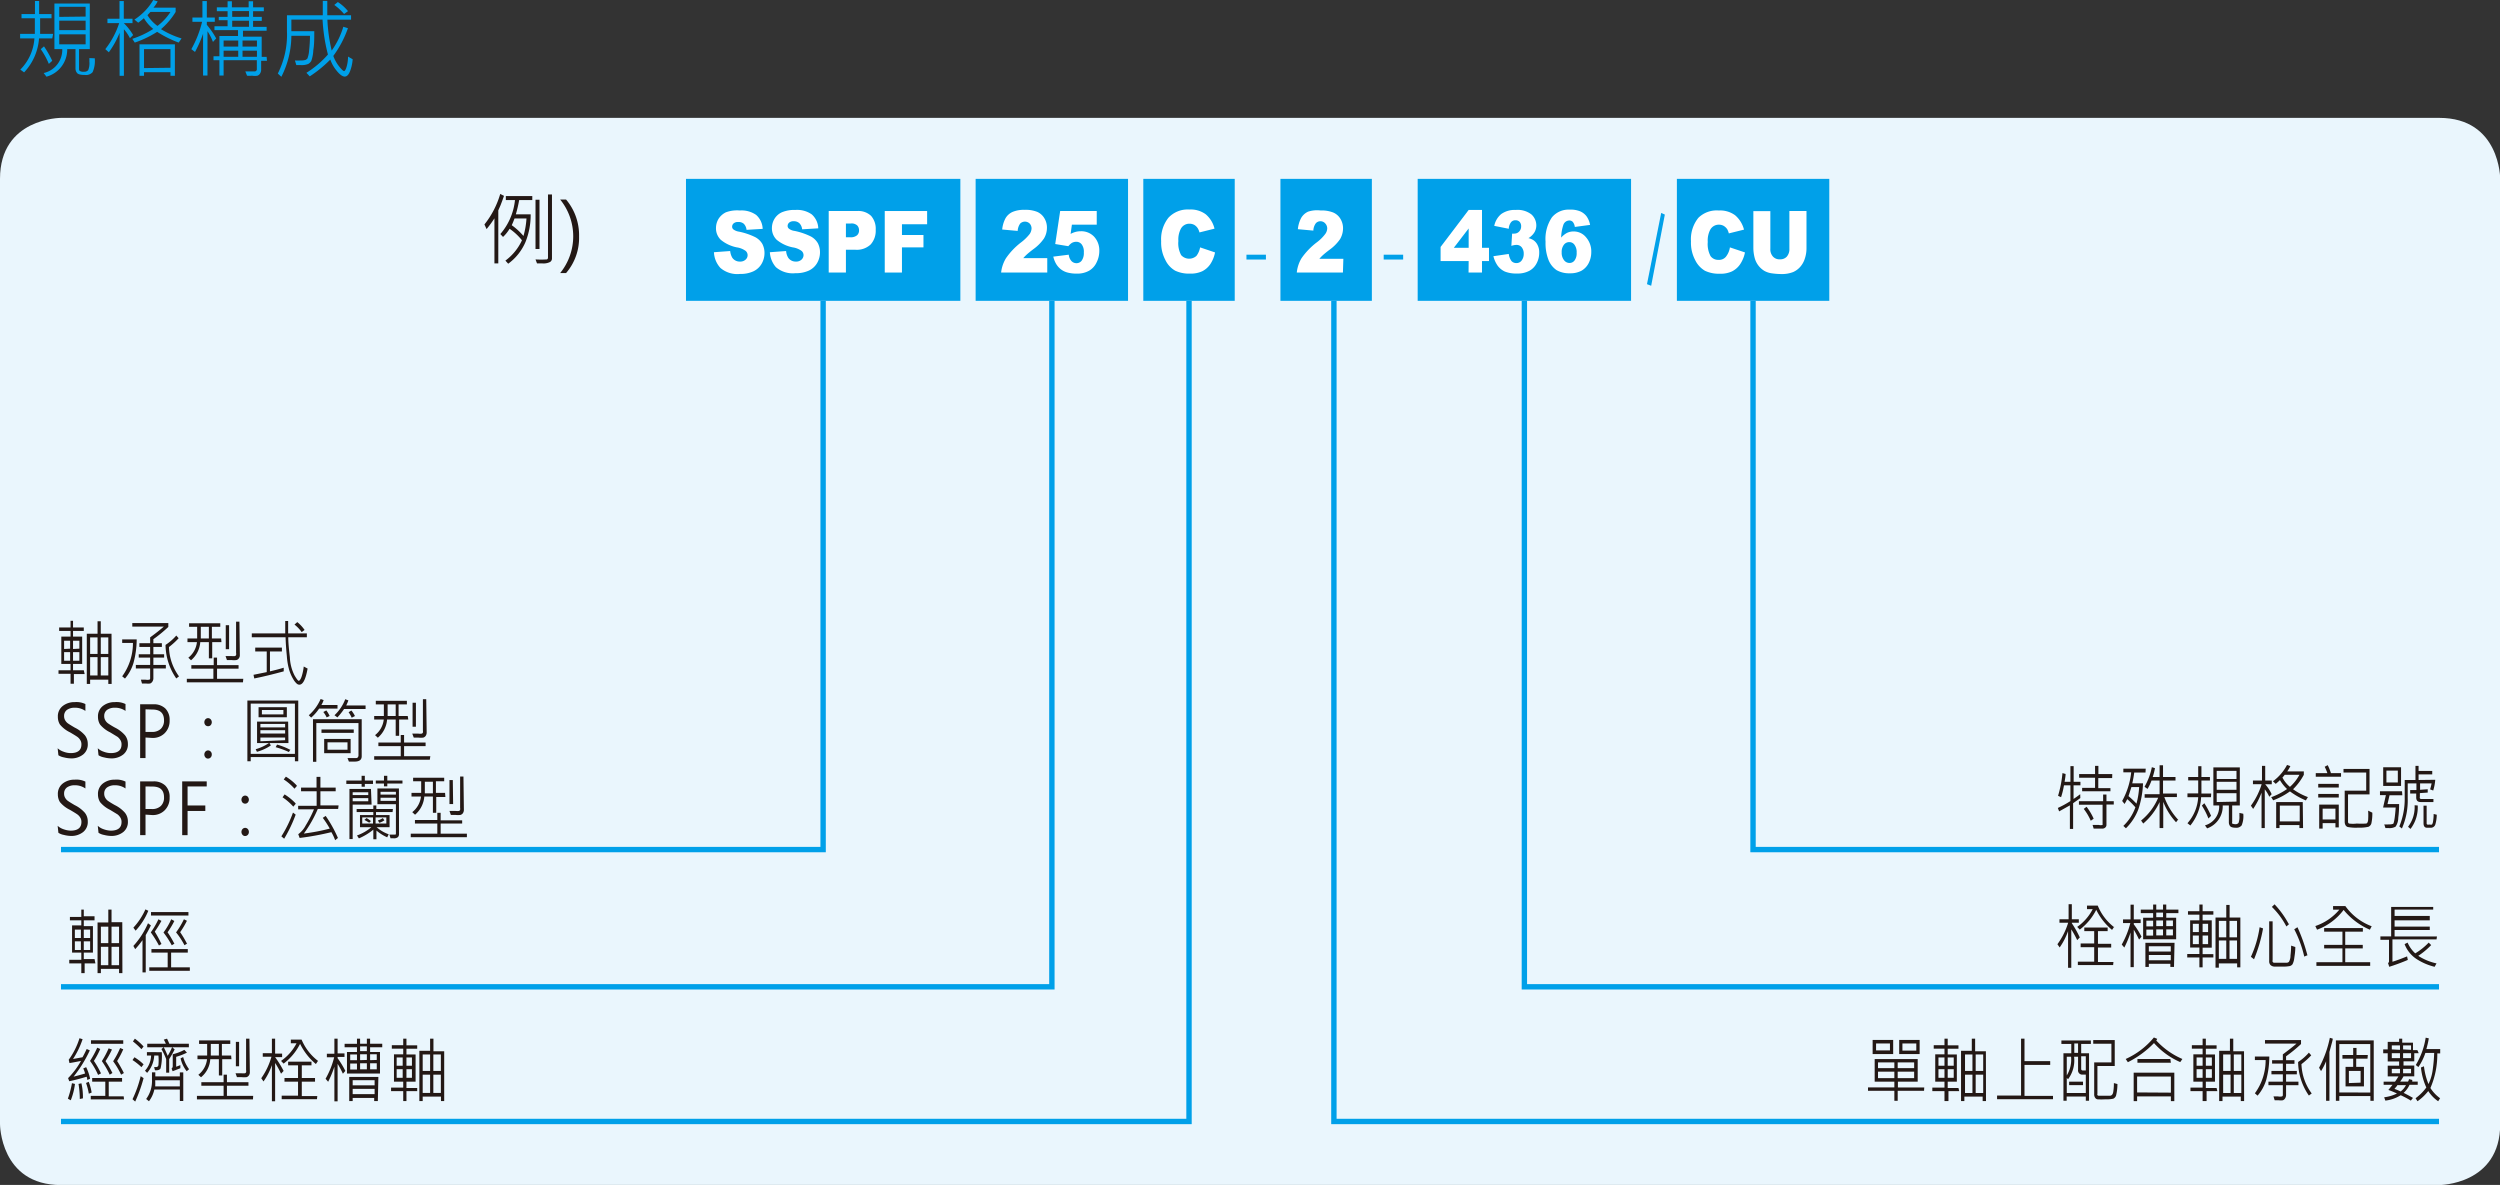 <svg xmlns="http://www.w3.org/2000/svg" xmlns:xlink="http://www.w3.org/1999/xlink" viewBox="0 0 232.44 110.17">
  <rect x="0" y="0" width="232.44" height="110.17" fill="#333333" stroke="none"/>
  <defs>
    <style>
      .cls-1, .cls-6 {
        fill: none;
      }

      .cls-2 {
        clip-path: url(#clip-path);
      }

      .cls-3 {
        fill: #eaf6fd;
        fill-rule: evenodd;
      }

      .cls-4 {
        fill: #00a0e9;
      }

      .cls-5 {
        fill: #fff;
      }

      .cls-6 {
        stroke: #00a0e9;
        stroke-width: 0.5px;
      }

      .cls-7 {
        fill: #231815;
      }
    </style>
    <clipPath id="clip-path" transform="translate(-459.21 -119.43)">
      <polyline class="cls-1" points="839.05 595.28 839.05 0 0 0 0 595.28"/>
    </clipPath>
  </defs>
  <title>資產 3</title>
  <g id="圖層_2" data-name="圖層 2">
    <g id="圖層_1-2" data-name="圖層 1">
      <g class="cls-2">
        <path class="cls-3" d="M464.88,130.39s-5.67,0-5.67,5.67v87.88s0,5.67,5.67,5.67H686s5.67,0,5.67-5.67V136.06s0-5.67-5.67-5.67Z" transform="translate(-459.21 -119.43)"/>
      </g>
      <rect class="cls-4" x="63.78" y="16.63" width="25.51" height="11.34"/>
      <g class="cls-2">
        <path class="cls-5" d="M525.59,142.88l1.51-.11a1.51,1.51,0,0,0,.2.63.83.83,0,0,0,.71.35.71.71,0,0,0,.52-.18.54.54,0,0,0,.19-.41.53.53,0,0,0-.18-.4,1.86,1.86,0,0,0-.82-.33,3.39,3.39,0,0,1-1.49-.7,1.48,1.48,0,0,1-.45-1.11,1.65,1.65,0,0,1,.23-.83,1.67,1.67,0,0,1,.69-.62A3,3,0,0,1,528,139a2.36,2.36,0,0,1,1.51.41,1.81,1.81,0,0,1,.61,1.3l-1.5.09a.94.94,0,0,0-.25-.56.74.74,0,0,0-.53-.17.6.6,0,0,0-.42.13.41.41,0,0,0-.14.31.32.32,0,0,0,.12.25,1.13,1.13,0,0,0,.53.21,6.31,6.31,0,0,1,1.5.51,1.68,1.68,0,0,1,.66.63,1.84,1.84,0,0,1,.2.85,2,2,0,0,1-.27,1,1.74,1.74,0,0,1-.77.7,2.83,2.83,0,0,1-1.24.24,2.41,2.41,0,0,1-1.82-.56A2.3,2.3,0,0,1,525.59,142.88Z" transform="translate(-459.21 -119.43)"/>
        <path class="cls-5" d="M530.79,142.88l1.51-.11a1.37,1.37,0,0,0,.2.63.83.83,0,0,0,.71.35.71.71,0,0,0,.52-.18.58.58,0,0,0,.19-.41.53.53,0,0,0-.18-.4,1.86,1.86,0,0,0-.82-.33,3.39,3.39,0,0,1-1.49-.7,1.48,1.48,0,0,1-.45-1.11,1.65,1.65,0,0,1,.23-.83,1.55,1.55,0,0,1,.69-.62,3,3,0,0,1,1.27-.22,2.36,2.36,0,0,1,1.51.41,1.81,1.81,0,0,1,.61,1.3l-1.5.09a.94.94,0,0,0-.25-.56A.74.74,0,0,0,533,140a.6.6,0,0,0-.42.13.41.41,0,0,0-.14.31.32.32,0,0,0,.12.25,1.08,1.08,0,0,0,.53.21,6.31,6.31,0,0,1,1.5.51,1.68,1.68,0,0,1,.66.63,1.84,1.84,0,0,1,.2.85,2,2,0,0,1-.27,1,1.74,1.74,0,0,1-.77.7,2.83,2.83,0,0,1-1.24.24,2.4,2.4,0,0,1-1.82-.56A2.3,2.3,0,0,1,530.79,142.88Z" transform="translate(-459.21 -119.43)"/>
        <path class="cls-5" d="M536.26,139.05h2.64a1.72,1.72,0,0,1,1.3.45,1.82,1.82,0,0,1,.43,1.3,1.9,1.9,0,0,1-.47,1.36,1.88,1.88,0,0,1-1.43.49h-.87v2.12h-1.6Zm1.6,2.44h.39a.91.91,0,0,0,.64-.18.59.59,0,0,0,.19-.46.65.65,0,0,0-.16-.45.77.77,0,0,0-.61-.19h-.45Z" transform="translate(-459.21 -119.43)"/>
        <path class="cls-5" d="M541.47,139.05h3.94v1.23h-2.34v1h2v1.15h-2v2.34h-1.6Z" transform="translate(-459.21 -119.43)"/>
      </g>
      <rect class="cls-4" x="90.71" y="16.63" width="14.17" height="11.34"/>
      <g class="cls-2">
        <path class="cls-5" d="M556.58,144.77h-4.29a3.24,3.24,0,0,1,.45-1.33,6.48,6.48,0,0,1,1.4-1.47,4.3,4.3,0,0,0,.81-.79,1,1,0,0,0,.17-.51.68.68,0,0,0-.17-.45.63.63,0,0,0-.89,0,1.3,1.3,0,0,0-.23.68l-1.44-.13a2.79,2.79,0,0,1,.31-1.05,1.44,1.44,0,0,1,.64-.58,2.66,2.66,0,0,1,1.13-.2,2.87,2.87,0,0,1,1.18.19,1.45,1.45,0,0,1,.66.59,1.67,1.67,0,0,1,.24.89,1.92,1.92,0,0,1-.28,1,4.09,4.09,0,0,1-1,1c-.29.22-.48.38-.58.47a3.88,3.88,0,0,0-.34.35h2.23Z" transform="translate(-459.21 -119.43)"/>
        <path class="cls-5" d="M557.78,139.05h3.4v1.27h-2.31l-.12.86a2,2,0,0,1,.47-.19,1.89,1.89,0,0,1,.47-.06,1.64,1.64,0,0,1,1.25.51,1.87,1.87,0,0,1,.48,1.31,2.37,2.37,0,0,1-.25,1.07,1.72,1.72,0,0,1-.7.78,2.24,2.24,0,0,1-1.16.27,3.2,3.2,0,0,1-.88-.11,1.74,1.74,0,0,1-.62-.32,1.87,1.87,0,0,1-.41-.48,2.47,2.47,0,0,1-.26-.67l1.44-.18a1,1,0,0,0,.25.59.63.63,0,0,0,.46.2.6.6,0,0,0,.5-.25,1.22,1.22,0,0,0,.19-.75,1.12,1.12,0,0,0-.2-.75.63.63,0,0,0-.52-.24.83.83,0,0,0-.4.11,1.42,1.42,0,0,0-.32.3l-1.22-.2Z" transform="translate(-459.21 -119.43)"/>
      </g>
      <rect class="cls-4" x="106.3" y="16.63" width="8.5" height="11.34"/>
      <g class="cls-2">
        <path class="cls-5" d="M570.79,142.43l1.39.47a3,3,0,0,1-.44,1.09,2,2,0,0,1-.75.66,2.55,2.55,0,0,1-1.14.22,3,3,0,0,1-1.37-.27,2.25,2.25,0,0,1-.92-1,3.45,3.45,0,0,1-.39-1.74,3.21,3.21,0,0,1,.68-2.19,2.44,2.44,0,0,1,1.93-.76,2.36,2.36,0,0,1,1.53.44,2.52,2.52,0,0,1,.82,1.34l-1.4.35a1.35,1.35,0,0,0-.16-.39,1,1,0,0,0-.32-.31.93.93,0,0,0-.44-.11.89.89,0,0,0-.82.49,2.17,2.17,0,0,0-.22,1.12,2.29,2.29,0,0,0,.26,1.31,1,1,0,0,0,1.42.07A1.82,1.82,0,0,0,570.79,142.43Z" transform="translate(-459.21 -119.43)"/>
      </g>
      <rect class="cls-4" x="131.81" y="16.63" width="19.84" height="11.34"/>
      <g class="cls-2">
        <path class="cls-5" d="M595.76,143.7h-2.61v-1.31l2.61-3.44H597v3.52h.65v1.23H597v1.07h-1.25Zm0-1.23v-1.8l-1.38,1.8Z" transform="translate(-459.21 -119.43)"/>
        <path class="cls-5" d="M599.49,140.7l-1.35-.27a1.91,1.91,0,0,1,.65-1.1,2.15,2.15,0,0,1,1.35-.38,2.09,2.09,0,0,1,1.46.42,1.38,1.38,0,0,1,.45,1,1.27,1.27,0,0,1-.18.67,1.65,1.65,0,0,1-.55.53,1.55,1.55,0,0,1,.46.19,1.16,1.16,0,0,1,.39.46,1.47,1.47,0,0,1,.15.69,2.07,2.07,0,0,1-.24,1,1.64,1.64,0,0,1-.68.7,2.3,2.3,0,0,1-1.16.25,2.79,2.79,0,0,1-1.11-.18,1.76,1.76,0,0,1-.67-.54,2.61,2.61,0,0,1-.4-.89l1.43-.21a1.37,1.37,0,0,0,.26.67.61.61,0,0,0,.45.18.59.59,0,0,0,.48-.23,1,1,0,0,0,.2-.63.93.93,0,0,0-.19-.61.61.61,0,0,0-.5-.22,1.66,1.66,0,0,0-.46.09l.07-1.14a.72.72,0,0,0,.19,0,.61.61,0,0,0,.47-.2.67.67,0,0,0,.18-.47.59.59,0,0,0-.14-.42.49.49,0,0,0-.38-.15.5.5,0,0,0-.41.17A1.05,1.05,0,0,0,599.49,140.7Z" transform="translate(-459.21 -119.43)"/>
        <path class="cls-5" d="M607.05,140.34l-1.42.19a.9.9,0,0,0-.19-.47.44.44,0,0,0-.33-.13.6.6,0,0,0-.54.39,4,4,0,0,0-.21,1.2,2,2,0,0,1,.53-.43,1.39,1.39,0,0,1,.63-.14,1.47,1.47,0,0,1,1.16.55,2,2,0,0,1,.48,1.39,2.23,2.23,0,0,1-.24,1,1.7,1.7,0,0,1-.67.71,2.17,2.17,0,0,1-1.07.24,2.35,2.35,0,0,1-1.24-.29,2.07,2.07,0,0,1-.75-.94,4.24,4.24,0,0,1-.28-1.7,3.59,3.59,0,0,1,.59-2.27,2,2,0,0,1,1.63-.72,2.36,2.36,0,0,1,1,.16,1.48,1.48,0,0,1,.59.46A2,2,0,0,1,607.05,140.34Zm-2.64,2.55a1.1,1.1,0,0,0,.21.72.64.64,0,0,0,.52.27.57.57,0,0,0,.47-.24,1.11,1.11,0,0,0,.19-.71,1.14,1.14,0,0,0-.2-.74.58.58,0,0,0-.48-.25.62.62,0,0,0-.5.24A1.07,1.07,0,0,0,604.41,142.89Z" transform="translate(-459.21 -119.43)"/>
      </g>
      <rect class="cls-4" x="119.05" y="16.63" width="8.5" height="11.34"/>
      <g class="cls-2">
        <path class="cls-5" d="M584.07,144.77h-4.29a3.22,3.22,0,0,1,.44-1.33,6.57,6.57,0,0,1,1.41-1.47,3.87,3.87,0,0,0,.8-.79.93.93,0,0,0,.18-.51.68.68,0,0,0-.17-.45A.6.6,0,0,0,582,140a.57.57,0,0,0-.45.19,1.22,1.22,0,0,0-.23.68l-1.44-.13a2.79,2.79,0,0,1,.31-1.05,1.44,1.44,0,0,1,.64-.58A2.66,2.66,0,0,1,582,139a2.85,2.85,0,0,1,1.17.19,1.43,1.43,0,0,1,.67.59,1.67,1.67,0,0,1,.24.89,2,2,0,0,1-.28,1,4.09,4.09,0,0,1-1,1c-.29.22-.48.38-.58.47a3.88,3.88,0,0,0-.34.35h2.23Z" transform="translate(-459.21 -119.43)"/>
      </g>
      <polyline class="cls-6" points="76.53 27.97 76.53 78.99 5.67 78.99"/>
      <polyline class="cls-6" points="97.8 27.97 97.8 91.75 5.67 91.75"/>
      <polyline class="cls-6" points="110.55 27.97 110.55 104.27 5.67 104.27"/>
      <polyline class="cls-6" points="124.02 27.97 124.02 104.27 226.77 104.27"/>
      <polyline class="cls-6" points="141.73 27.97 141.73 91.75 226.77 91.75"/>
      <polyline class="cls-6" points="162.99 27.97 162.99 78.99 226.77 78.99"/>
      <g class="cls-2">
        <path class="cls-4" d="M614,139.38,612.73,146l-.39-.15,1.32-6.62Z" transform="translate(-459.21 -119.43)"/>
      </g>
      <rect class="cls-4" x="155.91" y="16.63" width="14.17" height="11.34"/>
      <g class="cls-2">
        <path class="cls-5" d="M620.05,142.43l1.4.47A3,3,0,0,1,621,144a2,2,0,0,1-.75.66,2.49,2.49,0,0,1-1.14.22,3,3,0,0,1-1.37-.27,2.31,2.31,0,0,1-.92-1,3.45,3.45,0,0,1-.39-1.74,3.16,3.16,0,0,1,.69-2.19A2.42,2.42,0,0,1,619,139a2.36,2.36,0,0,1,1.53.44,2.6,2.6,0,0,1,.83,1.34l-1.41.35a1.77,1.77,0,0,0-.15-.39,1.08,1.08,0,0,0-.33-.31.89.89,0,0,0-.43-.11.9.9,0,0,0-.83.49,2.17,2.17,0,0,0-.22,1.12,2.38,2.38,0,0,0,.26,1.31.87.87,0,0,0,.73.35.82.82,0,0,0,.69-.28A1.82,1.82,0,0,0,620.05,142.43Z" transform="translate(-459.21 -119.43)"/>
        <path class="cls-5" d="M625.58,139.05h1.59v3.41a3,3,0,0,1-.15,1,2.12,2.12,0,0,1-.44.79,1.91,1.91,0,0,1-.64.47,2.88,2.88,0,0,1-1.12.19,6.21,6.21,0,0,1-.82-.06,2,2,0,0,1-.74-.23,2,2,0,0,1-.89-1.15,3.71,3.71,0,0,1-.14-1v-3.41h1.58v3.49a1,1,0,0,0,.24.73.8.8,0,0,0,.65.26.81.81,0,0,0,.64-.25,1.06,1.06,0,0,0,.24-.74Z" transform="translate(-459.21 -119.43)"/>
        <path class="cls-4" d="M589.67,143.56h-1.81v-.45h1.81Z" transform="translate(-459.21 -119.43)"/>
        <path class="cls-4" d="M576.91,143.56H575.1v-.45h1.81Z" transform="translate(-459.21 -119.43)"/>
      </g>
      <g>
        <path class="cls-7" d="M506.07,137.64c-.08.24-.19.53-.32.87l-.21.48v4.93h-.36v-4.19a10.25,10.25,0,0,1-.73,1l-.2-.43a8.21,8.21,0,0,0,1.47-2.84Zm2.63.39h-1.22a12.18,12.18,0,0,1-.31,1.33h1.38a6.72,6.72,0,0,1-.49,2.59,4.86,4.86,0,0,1-1.6,2l-.26-.29a4.87,4.87,0,0,0,1.54-1.89,5.37,5.37,0,0,0-1.15-1.07,3.61,3.61,0,0,1-.61.76l-.25-.27a5.68,5.68,0,0,0,1.36-3.16h-.85v-.37h2.46Zm-.54,1.71h-1.11c-.08.21-.16.42-.26.63a5.91,5.91,0,0,1,1.09,1A7.41,7.41,0,0,0,508.16,139.74Zm2.37,3.72a.38.38,0,0,1-.18.33,1.38,1.38,0,0,1-.73.13h-.48l-.14-.37a8.58,8.58,0,0,0,1.06,0,.17.17,0,0,0,.1-.17v-5.87h.37Zm-1.16-.88H509V138h.37Z" transform="translate(-459.21 -119.43)"/>
        <path class="cls-7" d="M511.29,144.82a5.42,5.42,0,0,0,0-6.84h.55a5.14,5.14,0,0,1,1.21,3.44,5,5,0,0,1-1.21,3.4Z" transform="translate(-459.21 -119.43)"/>
      </g>
      <g>
        <path class="cls-7" d="M652.58,206.59l-.24.25a9.42,9.42,0,0,0-.55-1v3.57h-.3V206a6.17,6.17,0,0,1-.78,1.52l-.21-.3a6.6,6.6,0,0,0,1-2h-.81v-.32h.85v-1.4h.3v1.4h.65v.32h-.65v.05A9.15,9.15,0,0,1,652.58,206.59Zm3.2-1-.2.3a5.7,5.7,0,0,1-1.47-1.87,5.32,5.32,0,0,1-1.53,1.84l-.24-.25a4.51,4.51,0,0,0,1.44-1.65h-.53v-.33h1A4.83,4.83,0,0,0,655.78,205.64Zm-.1,3.57H652.4v-.32h1.52v-1.34h-1.26v-.35h1.26V206H653v-.33h2.17V206h-.9v1.18h1.23v.35h-1.23v1.34h1.44Z" transform="translate(-459.21 -119.43)"/>
        <path class="cls-7" d="M658.32,206.52l-.23.27a7.9,7.9,0,0,0-.49-.92v3.48h-.3v-3.22a9.5,9.5,0,0,1-.58,1.4l-.24-.28a8,8,0,0,0,.8-2h-.68v-.34h.7v-1.37h.3v1.37h.64v.34h-.64v.12A7.43,7.43,0,0,1,658.32,206.52Zm3.43-2.19h-1.13v.43h.92v2h-3.07v-2h.93v-.43h-1.15V204h1.15v-.47h.29V204h.63v-.47h.3V204h1.13Zm-.41,5H661v-.29H659v.29h-.32v-2.24h2.71Zm-1.94-3.77v-.53h-.63v.53Zm0,.86v-.56h-.63v.56Zm1.64,1.48v-.49H659v.49Zm0,.81v-.49H659v.49Zm-.72-4v-.43h-.63v.43Zm0,.83v-.53h-.63v.53Zm0,.86v-.56h-.63v.56Zm.92-.86v-.53h-.62v.53Zm0,.86v-.56h-.62v.56Z" transform="translate(-459.21 -119.43)"/>
        <path class="cls-7" d="M665,208.45h-1v.92h-.3v-.92h-1.13v-.32h1.13v-.6h-.86V205h.86v-.53h-1.06v-.32h1.06v-.62h.3v.62h1v.32h-1V205h.85v2.54H664v.6h1Zm-1.35-2.36v-.77h-.56v.77Zm0,1.12v-.8h-.56v.8Zm.86-1.12v-.77H664v.77Zm0,1.12v-.8H664v.8Zm3,2.16h-.3V209h-1.7v.4h-.31v-4.66h1v-1.17h.31v1.17h1Zm-1.31-2.79v-1.53h-.69v1.53Zm0,2v-1.71h-.69v1.71Zm1-2v-1.53h-.7v1.53Zm0,2v-1.71h-.7v1.71Z" transform="translate(-459.21 -119.43)"/>
        <path class="cls-7" d="M669.62,205.75a13.82,13.82,0,0,1-.84,2.87l-.29-.23a10,10,0,0,0,.81-2.75Zm3,1.73c0,.42-.06.77-.1,1.05a1.66,1.66,0,0,1-.16.55.49.49,0,0,1-.25.17,3.19,3.19,0,0,1-.71.05l-.69,0a.55.55,0,0,1-.4-.15.49.49,0,0,1-.12-.36v-3.7h.32v3.6a.34.34,0,0,0,0,.17.31.31,0,0,0,.1.08l.45,0h.78a.3.3,0,0,0,.19-.09,1.13,1.13,0,0,0,.14-.58,7.72,7.72,0,0,0,.06-.92Zm-.56-2.15-.27.24a7.12,7.12,0,0,0-1.35-1.82l.25-.24A8.52,8.52,0,0,1,672,205.33Zm1.72,2.9-.33.14a10.65,10.65,0,0,0-.93-2.54l.3-.19A16.19,16.19,0,0,1,673.74,208.23Z" transform="translate(-459.21 -119.43)"/>
        <path class="cls-7" d="M679.72,205.55l-.17.32a6.43,6.43,0,0,1-2.44-1.84,5.43,5.43,0,0,1-2.47,1.84l-.16-.34a5,5,0,0,0,2.23-1.52h-.58v-.34h1.14A5.28,5.28,0,0,0,679.72,205.55Zm-.14,3.68h-5v-.34H677v-1.28H675.3v-.33H677v-1.23H675.3v-.33h3.6v.33h-1.64v1.23h1.63v.33h-1.63v1.28h2.32Z" transform="translate(-459.21 -119.43)"/>
        <path class="cls-7" d="M685.75,206.77h-4.1v2.08c.39-.12.85-.29,1.36-.5l.07.33c-.61.26-1.19.47-1.73.64l-.11-.35a.18.18,0,0,0,.09-.16v-2h-.8v-.32h1v-2.74h3.91V204h-3.59v.59h3.27V205h-3.27v.58h3.27v.32h-3.27v.6h3.94Zm0,2.23-.18.32a5.54,5.54,0,0,1-1.69-.73,2.89,2.89,0,0,1-1.1-1.38l.28-.14a2.89,2.89,0,0,0,.71,1,6,6,0,0,0,1.25-1l.23.23a6.87,6.87,0,0,1-1.2,1A5.11,5.11,0,0,0,685.73,209Z" transform="translate(-459.21 -119.43)"/>
      </g>
      <g>
        <path class="cls-7" d="M638.1,220.85h-2.45v.93h-.31v-.93h-2.45v-.32h2.45V220h-1.83v-2.1h4V220h-1.84v.54h2.45Zm-2.87-3.42h-1.91v-1.31h1.91Zm-.3-.34v-.64h-1.29v.64Zm.41,1.65v-.53h-1.52v.53Zm0,.93v-.6h-1.52v.6Zm1.84-.93v-.53h-1.53v.53Zm0,.93v-.6h-1.53v.6Zm.51-2.24h-1.9v-1.31h1.9Zm-.31-.32v-.66h-1.29v.66Z" transform="translate(-459.21 -119.43)"/>
        <path class="cls-7" d="M641.37,220.88h-1v.92H640v-.92h-1.13v-.33H640V220h-.86v-2.54H640v-.53H639v-.32H640V216h.3v.62h1v.32h-1v.53h.85V220h-.85v.59h1ZM640,218.52v-.77h-.56v.77Zm0,1.12v-.8h-.56v.8Zm.86-1.12v-.77h-.56v.77Zm0,1.12v-.8h-.56v.8Zm3,2.16h-.31v-.41h-1.7v.41h-.31v-4.67h1V216h.31v1.17h1ZM642.6,219v-1.53h-.69V219Zm0,2.05v-1.7h-.69v1.7Zm1-2.05v-1.53h-.7V219Zm0,2.05v-1.7h-.7v1.7Z" transform="translate(-459.21 -119.43)"/>
        <path class="cls-7" d="M650.09,221.63h-5.2v-.34h2.23V216h.32v2.09h2.39v.35h-2.39v2.88h2.65Z" transform="translate(-459.21 -119.43)"/>
        <path class="cls-7" d="M653.61,216.49h-.9v.87h.73v4.41h-.3v-.39h-1.78v.39h-.3v-4.41h.73v-.87h-.92v-.32h2.74Zm-.47,4.56v-1.71h-.28a.39.39,0,0,1-.44-.45v-1.21h-.37a2.91,2.91,0,0,1-.56,2.09l-.12-.12v1.4Zm-1.37-3.37h-.4v1.74A2.84,2.84,0,0,0,651.77,217.68Zm1.11,2.64h-1.29V220h1.29Zm-.46-3v-.87h-.35v.87Zm.72,1.64v-1.32h-.43v1.16c0,.11.06.16.17.16Zm2.94,1.26a4.46,4.46,0,0,1-.13,1.08.5.5,0,0,1-.25.28,2.78,2.78,0,0,1-.74.06,5.72,5.72,0,0,1-.75,0,.37.37,0,0,1-.2-.14.56.56,0,0,1-.09-.35v-2.94h1.6v-1.74h-1.69v-.34h2v2.41h-1.61v2.58a.17.17,0,0,0,0,.13.17.17,0,0,0,.14.06h1c.18,0,.29-.12.33-.35a4.87,4.87,0,0,0,.06-.83Z" transform="translate(-459.21 -119.43)"/>
        <path class="cls-7" d="M662.12,217.89l-.2.29a7,7,0,0,1-2.44-1.77,9,9,0,0,1-2.43,1.78l-.2-.3a7.23,7.23,0,0,0,2.62-2l.31.13a.6.6,0,0,1-.09.15A7.08,7.08,0,0,0,662.12,217.89Zm-.75,3.92h-.32v-.44h-3.14v.44h-.32v-2.65h3.78Zm-.32-.79v-1.5h-3.14V221Zm0-2.78h-3.11v-.35H661Z" transform="translate(-459.21 -119.43)"/>
        <path class="cls-7" d="M665.37,220.88h-1v.92H664v-.92h-1.13v-.33H664V220h-.86v-2.54H664v-.53H663v-.32H664V216h.3v.62h1v.32h-1v.53h.85V220h-.85v.59h1ZM664,218.52v-.77h-.56v.77Zm0,1.12v-.8h-.56v.8Zm.86-1.12v-.77h-.56v.77Zm0,1.12v-.8h-.56v.8Zm3,2.16h-.31v-.41h-1.7v.41h-.31v-4.67h1V216h.31v1.17h1ZM666.6,219v-1.53h-.69V219Zm0,2.05v-1.7h-.69v1.7Zm1-2.05v-1.53h-.7V219Zm0,2.05v-1.7h-.7v1.7Z" transform="translate(-459.21 -119.43)"/>
        <path class="cls-7" d="M670.2,217.66a8.23,8.23,0,0,1-.29,2.19,4,4,0,0,1-.8,1.45l-.25-.22a5.21,5.21,0,0,0,1-3.09h-1v-.33Zm2.95-1.16a13.66,13.66,0,0,1-1.39,1.14V218h.78v.34h-.78V219h1v.32h-1V220h1.15v.33h-1.15v.87a.61.61,0,0,1-.09.35.44.44,0,0,1-.21.18,1.79,1.79,0,0,1-.39,0h-.37l-.11-.36H671a1,1,0,0,0,.39,0,.15.15,0,0,0,.07-.12v-.92h-1.34V220h1.34v-.68H670.4V219h1.06v-.68h-1V218h1v-.54c.51-.38.94-.71,1.27-1H669.8v-.33h3.35Zm1,4.59-.27.2a5.59,5.59,0,0,1-1-3.12,4.63,4.63,0,0,0,1-.87l.22.25a7.16,7.16,0,0,1-.91.82A4.83,4.83,0,0,0,674.14,221.09Z" transform="translate(-459.21 -119.43)"/>
        <path class="cls-7" d="M676.1,216c0,.13-.08.38-.17.72l-.14.52v4.54h-.31v-3.68a5.48,5.48,0,0,1-.47.92l-.18-.32a10.08,10.08,0,0,0,1-2.78Zm3.81,5.78h-.31v-.44h-2.89v.44h-.32v-5.62h3.52Zm-.32-.77v-4.51h-2.88V221Zm-.26-3.15h-1.05v.76H679v1.82h-1.71v-1.82H678v-.76h-1v-.34h1v-.66h.31v.66h1.05Zm-.64,2.23V219H677.6v1.13Z" transform="translate(-459.21 -119.43)"/>
        <path class="cls-7" d="M684.09,217.35h-.41v.76h-1v.39h1v1h-1a3.85,3.85,0,0,1-.31.49h.73a.69.69,0,0,0,.09-.23l.3.08a.66.66,0,0,1,0,.15H684v.3h-.76a2.28,2.28,0,0,1-.55.75c.34.17.63.33.87.47l-.2.25a8.35,8.35,0,0,0-.94-.5,3.41,3.41,0,0,1-1.43.5l-.11-.31a3.67,3.67,0,0,0,1.19-.35,7.63,7.63,0,0,0-.8-.33l.39-.48h-.83V220h1.06c.12-.17.23-.34.32-.49h-1v-1h1.06v-.39h-1.06v-.76h-.42V217h.42v-.7h1.06V216h.29v.37h1v.7h.41Zm-1.74-.31v-.41h-.76V217Zm0,.77v-.46h-.76v.46Zm0,1.41v-.41h-.76v.41Zm.56,1.1h-.81c0,.07-.13.18-.26.35a6,6,0,0,1,.57.24A1.72,1.72,0,0,0,682.91,220.32Zm.47-3.28v-.41h-.74V217Zm0,.77v-.46h-.74v.46Zm0,1.41v-.41h-.74v.41Zm2.71-1.85h-.27a7.84,7.84,0,0,1-.64,3.22,3.48,3.48,0,0,0,.9.95l-.18.28a3.32,3.32,0,0,1-.92-.95,4.69,4.69,0,0,1-1,.95l-.18-.28a4.59,4.59,0,0,0,1-1,5.84,5.84,0,0,1-.5-1.86l.28-.11a6.24,6.24,0,0,0,.42,1.65,4.28,4.28,0,0,0,.4-1.37,14.68,14.68,0,0,0,.13-1.52h-.82a5.15,5.15,0,0,1-.65,1.31l-.24-.19a6.93,6.93,0,0,0,.92-2.54l.29.06a7.39,7.39,0,0,1-.23,1h1.29Z" transform="translate(-459.21 -119.43)"/>
      </g>
      <g>
        <path class="cls-7" d="M652.63,193.63l-.67.48v2.39h-.3v-2.19l-1,.56-.12-.32a9.16,9.16,0,0,0,1.17-.64v-1.46h-.6a7.69,7.69,0,0,1-.27,1.1l-.28-.13a10.67,10.67,0,0,0,.41-2.11l.29.08c0,.21-.05.46-.09.73h.54v-1.46h.3v1.46h.63v.33H652v1.26c.21-.13.41-.28.62-.44Zm3.11.6h-.68v1.89a.32.32,0,0,1-.09.23.38.38,0,0,1-.26.12l-.51,0h-.33l-.1-.34.58,0a.69.69,0,0,0,.35,0s0-.09,0-.17v-1.71H652.5v-.33h2.25v-.62h.31v.62h.68Zm-.15-2.46H654.3v.94h1.13V193H652.8v-.32H654v-.94h-1.48v-.34H654v-.76h.31v.76h1.29Zm-1.72,3.78-.27.19a5,5,0,0,0-.65-1.1l.26-.2A5.24,5.24,0,0,1,653.87,195.55Z" transform="translate(-459.21 -119.43)"/>
        <path class="cls-7" d="M658.69,191.26h-1.05a9.09,9.09,0,0,1-.18,1h1a8.6,8.6,0,0,1-.43,2.4,4.89,4.89,0,0,1-1.16,1.78l-.24-.22a4.4,4.4,0,0,0,1.12-1.73,7.79,7.79,0,0,0-.76-.76,3.62,3.62,0,0,1-.25.45l-.22-.28a7,7,0,0,0,.84-2.66h-.73v-.34h2.08Zm-.59,1.35h-.72l-.27.84a8.16,8.16,0,0,1,.74.7A7.5,7.5,0,0,0,658.1,192.61Zm3.64,3-.21.27a6.09,6.09,0,0,1-1.19-1.9v2.44H660V194a5.82,5.82,0,0,1-1.52,2l-.2-.28a5.47,5.47,0,0,0,1.59-2.12h-1.26v-.33H660V192h-.75a4.55,4.55,0,0,1-.37.78l-.28-.2a6,6,0,0,0,.68-1.82l.29.09a5.63,5.63,0,0,1-.21.82H660v-1.09h.32v1.09h1.16V192h-1.16v1.21h1.29v.33h-1.17A6.3,6.3,0,0,0,661.74,195.66Z" transform="translate(-459.21 -119.43)"/>
        <path class="cls-7" d="M664.78,193.55h-.92a4.5,4.5,0,0,1-1,2.63l-.27-.21a4,4,0,0,0,1-2.42h-1v-.35h1c0-.45,0-.85,0-1.21h-.93v-.32h.93v-1h.3v1h.79V192h-.79c0,.42,0,.83,0,1.21h.91Zm0,1.74-.24.24a6.43,6.43,0,0,0-.61-1.2l.23-.22A7.86,7.86,0,0,1,664.79,195.29Zm3-.2a2.21,2.21,0,0,1-.15,1.08.62.62,0,0,1-.54.22c-.29,0-.47-.06-.54-.16a.58.58,0,0,1-.11-.3v-1.61h-.57a2.18,2.18,0,0,1-1.45,2.13l-.2-.28a1.82,1.82,0,0,0,1.32-1.85H665v-3.54h2.46v3.54h-.71v1.55a.17.17,0,0,0,0,.13s.13.06.29.06a.35.35,0,0,0,.3-.12,1.62,1.62,0,0,0,.08-.66,2.44,2.44,0,0,0,0-.27Zm-.63-3.23v-.76h-1.84v.76Zm0,1v-.74h-1.84v.74Zm0,1.1v-.78h-1.84V194Z" transform="translate(-459.21 -119.43)"/>
        <path class="cls-7" d="M670.42,193.27l-.22.24a3.11,3.11,0,0,0-.42-.69v3.6h-.3v-3.29a7.43,7.43,0,0,1-.78,1.51l-.21-.3a6.71,6.71,0,0,0,1-2h-.81V192h.84v-1.36h.3V192h.61v.35h-.61v0A3.85,3.85,0,0,1,670.42,193.27Zm3.37.27-.19.31a7,7,0,0,1-1.48-.84,6.59,6.59,0,0,1-1.56.83l-.18-.29a6.33,6.33,0,0,0,1.47-.76,3.54,3.54,0,0,1-.66-.83c-.13.13-.27.25-.39.35l-.26-.24a4.45,4.45,0,0,0,1.31-1.52l.31.11a3.88,3.88,0,0,1-.29.49h1.54v.32a5.47,5.47,0,0,1-1,1.34A5.77,5.77,0,0,0,673.79,193.54Zm-.45,2.88H673v-.28h-1.85v.28h-.31V194h2.47Zm-.31-.62v-1.47h-1.85v1.47Zm0-4.33h-1.4a1.72,1.72,0,0,1-.21.25,2.77,2.77,0,0,0,.7.87A4.11,4.11,0,0,0,673,191.47Z" transform="translate(-459.21 -119.43)"/>
        <path class="cls-7" d="M676.87,191.65h-2.35v-.34h1.08a4.85,4.85,0,0,0-.25-.59l.28-.15a4.74,4.74,0,0,1,.3.74h.94Zm-.21,1h-1.91v-.34h1.91Zm0,.93h-1.91v-.33h1.91Zm0,2.78h-.31v-.4h-1.19v.51h-.32v-2.23h1.82Zm-.31-.74v-1h-1.19v1Zm3.43-.63a4.39,4.39,0,0,1-.09,1,.49.49,0,0,1-.27.31,3.38,3.38,0,0,1-.93.08,3.94,3.94,0,0,1-1-.06.37.37,0,0,1-.21-.18.68.68,0,0,1-.07-.27v-2.93h2v-1.68h-2.11v-.34h2.42v2.37h-2v2.54a.18.18,0,0,0,.09.17,2.85,2.85,0,0,0,.73,0,6.76,6.76,0,0,0,.85,0c.11,0,.18-.14.2-.34a6.73,6.73,0,0,0,0-.86Z" transform="translate(-459.21 -119.43)"/>
        <path class="cls-7" d="M682.57,193.37h-1.19l-.19.82h1.08a9.7,9.7,0,0,1-.08,1.29,1.46,1.46,0,0,1-.25.81,1.14,1.14,0,0,1-.66.13H681l-.11-.34a3.1,3.1,0,0,0,.41,0,1.09,1.09,0,0,0,.4-.05c.06,0,.12-.26.17-.66s.07-.69.08-.86h-1.17l.26-1.15h-.55V193h2.05Zm-.12-.87h-1.66v-1.73h1.66Zm-.3-.32v-1.1h-1.06v1.1Zm3.48-.25a4.48,4.48,0,0,1-.19,1l-.29-.11a4.45,4.45,0,0,0,.14-.55h-1.07v.59l.71-.05,0,.31-.73.05v.34a.24.24,0,0,0,0,.14.15.15,0,0,0,.12.07h1.14V194h-1.19c-.27,0-.41-.14-.41-.43v-.36l-.56,0,0-.32.58,0v-.62h-.81v1.37a6.5,6.5,0,0,1-.54,2.82l-.24-.19a6.74,6.74,0,0,0,.5-2.68v-1.64h1v-1.31h.29v.47h1.27v.32h-1.27v.52ZM684,194.32a3.3,3.3,0,0,1-.67,2.18l-.23-.2a3,3,0,0,0,.61-2Zm1.77.86a3.3,3.3,0,0,1-.14.93.44.44,0,0,1-.45.28h-.31c-.22,0-.33-.14-.33-.43v-1.62h.29V196a.11.11,0,0,0,.05.09.51.51,0,0,0,.22,0,.41.41,0,0,0,.23,0,.76.76,0,0,0,.1-.32,4,4,0,0,0,.05-.66Z" transform="translate(-459.21 -119.43)"/>
      </g>
      <g>
        <path class="cls-7" d="M467.08,182.1h-1V183h-.31v-.92h-1.12v-.33h1.12v-.59h-.86v-2.54h.86v-.53h-1.06v-.32h1.06v-.62H466v.62h1v.32h-1v.53h.85v2.54H466v.59h1Zm-1.35-2.36V179h-.56v.77Zm0,1.12v-.8h-.56v.8Zm.86-1.12V179H466v.77Zm0,1.12v-.8H466v.8Zm3,2.16h-.31v-.4h-1.69v.4h-.31v-4.67h1v-1.16h.3v1.16h1Zm-1.31-2.79v-1.54h-.69v1.54Zm0,2v-1.7h-.69v1.7Zm1-2v-1.54h-.7v1.54Zm0,2v-1.7h-.7v1.7Z" transform="translate(-459.21 -119.43)"/>
        <path class="cls-7" d="M471.92,178.88a8.61,8.61,0,0,1-.3,2.19,4,4,0,0,1-.79,1.45l-.26-.21a5.25,5.25,0,0,0,1-3.1h-1v-.33Zm2.94-1.16a12.65,12.65,0,0,1-1.39,1.14v.37h.79v.35h-.79v.68h1v.31h-1v.68h1.16v.33h-1.16v.87a.58.58,0,0,1-.09.35.44.44,0,0,1-.21.18,1.52,1.52,0,0,1-.39,0h-.37l-.1-.36h.41a1,1,0,0,0,.39,0,.14.14,0,0,0,.06-.12v-.92h-1.33v-.33h1.33v-.68h-1.06v-.31h1.06v-.68h-1v-.35h1v-.54c.52-.38.94-.71,1.27-1h-2.93v-.33h3.35Zm1,4.59-.26.2a5.59,5.59,0,0,1-1-3.12,4.63,4.63,0,0,0,1-.87l.22.25a7,7,0,0,1-.9.82A4.8,4.8,0,0,0,475.85,182.31Z" transform="translate(-459.21 -119.43)"/>
        <path class="cls-7" d="M481.8,182.87h-5.22v-.33h2.47v-.94H477v-.33h2.08v-.7h.31v.7h2v.33h-2v.94h2.44Zm-2-3.74h-.86v1.51h-.31v-1.51h-.8a2.43,2.43,0,0,1-.86,1.69l-.25-.24a2.12,2.12,0,0,0,.8-1.45h-.88v-.34h.9q0-.6,0-1.08h-.75v-.33h2.9v.33h-.78v1.08h.86Zm-1.17-.34v-1.08h-.75q0,.39,0,1.08Zm1.88,1h-.31v-2.23h.31Zm1,.54a.49.49,0,0,1-.1.32.4.4,0,0,1-.22.15,2,2,0,0,1-.45,0h-.43l-.13-.37.56,0a1.67,1.67,0,0,0,.31,0,.17.17,0,0,0,.11-.1.41.41,0,0,0,0-.19v-2.91h.31Z" transform="translate(-459.21 -119.43)"/>
        <path class="cls-7" d="M487.81,181.59c-.18,1-.43,1.5-.77,1.5a.37.37,0,0,1-.23-.09,1.57,1.57,0,0,1-.32-.4,3.84,3.84,0,0,1-.37-.81,5.9,5.9,0,0,1-.24-1.36c-.06-.59-.1-1.17-.12-1.75h-3.14v-.36h3.11c0-.49,0-.88,0-1.15H486c0,.53,0,.91,0,1.15h1.74v.36h-1.73c0,.46.06,1.08.15,1.87a4.08,4.08,0,0,0,.43,1.67c.2.34.33.51.4.51s.2-.16.29-.48a4.55,4.55,0,0,0,.17-.85Zm-2.22.26c-1,.27-1.88.49-2.74.66l-.07-.34,1.23-.25V180h-1.07v-.36h2.48V180h-1.11v1.85c.47-.11.9-.22,1.28-.34Zm1.94-3.85-.27.2a3.48,3.48,0,0,0-.67-.7l.26-.23A3.53,3.53,0,0,1,487.53,178Z" transform="translate(-459.21 -119.43)"/>
        <path class="cls-7" d="M464.57,189a1.51,1.51,0,0,0,.55.32,1.88,1.88,0,0,0,.66.13c.66,0,1-.27,1-.8a.74.74,0,0,0-.1-.4,1,1,0,0,0-.28-.31c-.11-.08-.34-.22-.68-.42a2.77,2.77,0,0,1-.94-.73,1.33,1.33,0,0,1-.19-.71,1.21,1.21,0,0,1,.44-1,1.74,1.74,0,0,1,1.12-.37,1.93,1.93,0,0,1,1,.18v.64a1.68,1.68,0,0,0-1-.3,1.22,1.22,0,0,0-.71.2.68.68,0,0,0-.27.57.74.74,0,0,0,.1.4.89.89,0,0,0,.26.29q.17.12.63.39a3,3,0,0,1,.94.71,1.28,1.28,0,0,1,.27.79,1.19,1.19,0,0,1-.43,1,1.75,1.75,0,0,1-1.18.36,2.72,2.72,0,0,1-.6-.09,1.4,1.4,0,0,1-.52-.2Z" transform="translate(-459.21 -119.43)"/>
        <path class="cls-7" d="M468.3,189a1.51,1.51,0,0,0,.55.32,1.88,1.88,0,0,0,.66.13c.66,0,1-.27,1-.8a.74.74,0,0,0-.1-.4,1.14,1.14,0,0,0-.27-.31l-.69-.42a2.77,2.77,0,0,1-.94-.73,1.33,1.33,0,0,1-.19-.71,1.21,1.21,0,0,1,.44-1,1.74,1.74,0,0,1,1.12-.37,1.91,1.91,0,0,1,1,.18v.64a1.68,1.68,0,0,0-1-.3,1.22,1.22,0,0,0-.71.2.68.68,0,0,0-.27.57.74.74,0,0,0,.1.4.89.89,0,0,0,.26.29,7.42,7.42,0,0,0,.64.39,3,3,0,0,1,.93.71,1.28,1.28,0,0,1,.27.79,1.19,1.19,0,0,1-.43,1,1.75,1.75,0,0,1-1.18.36,2.72,2.72,0,0,1-.6-.09,1.4,1.4,0,0,1-.52-.2Z" transform="translate(-459.21 -119.43)"/>
        <path class="cls-7" d="M472.74,188v1.91h-.5v-5h1.23a1.53,1.53,0,0,1,1.11.39,1.48,1.48,0,0,1,.4,1.11,1.59,1.59,0,0,1-.47,1.2,1.55,1.55,0,0,1-1.16.43Zm0-2.62v2.1h.57a1.16,1.16,0,0,0,.85-.28,1.06,1.06,0,0,0,.3-.8q0-1-1.08-1Z" transform="translate(-459.21 -119.43)"/>
        <path class="cls-7" d="M478.55,186.2a.34.34,0,0,1,.25.11.41.41,0,0,1,0,.54.33.33,0,0,1-.25.1.33.33,0,0,1-.24-.1.41.41,0,0,1,0-.54A.34.34,0,0,1,478.55,186.2Zm0,3a.34.34,0,0,1,.25.11.36.36,0,0,1,.1.27.38.38,0,0,1-.1.27.33.33,0,0,1-.25.11.3.3,0,0,1-.24-.11.41.41,0,0,1,0-.54A.34.34,0,0,1,478.55,189.2Z" transform="translate(-459.21 -119.43)"/>
        <path class="cls-7" d="M486.94,190.21h-.31v-.39h-4.11v.39h-.31v-5.65h4.73Zm-.31-.69v-4.67h-4.11v4.67Zm-.6-1h-1.76l.12.22a4.34,4.34,0,0,1-1.29.59l-.12-.24a4.32,4.32,0,0,0,1.23-.57h-1.1v-2H486Zm-.15-2.4h-2.63v-.94h2.63Zm-.16.94v-.32h-2.3v.32Zm0,.57v-.31h-2.3v.31Zm0,.62V188h-2.3v.35Zm-.16-2.4v-.41h-2v.41Zm.66,3.26-.15.24a8.17,8.17,0,0,0-1.23-.45l.13-.24A5.87,5.87,0,0,1,486.22,189.16Z" transform="translate(-459.21 -119.43)"/>
        <path class="cls-7" d="M490.59,185.31h-1.71a4,4,0,0,1-.74.84l-.22-.22a4.24,4.24,0,0,0,1.1-1.51l.28.1a2.18,2.18,0,0,1-.21.46h1.5Zm2.25,4.43c0,.34-.22.5-.67.5l-.52,0-.13-.33h.82a.17.17,0,0,0,.14-.07.28.28,0,0,0,.06-.18v-3h-3.92v3.6h-.31V186.3h4.53Zm-.74-2.17h-3v-.32h3ZM489.86,186l-.28.13a2.27,2.27,0,0,0-.31-.5l.28-.15A2.72,2.72,0,0,1,489.86,186Zm1.95,3.46h-2.46v-1.33h2.46Zm-.29-.32v-.69h-1.86v.69Zm1.68-3.79h-2a5.91,5.91,0,0,1-.62.78l-.27-.2a4,4,0,0,0,1-1.49l.29.11a3.67,3.67,0,0,1-.2.47h1.8Zm-1,.66-.29.15a2.91,2.91,0,0,0-.29-.51l.26-.16A2.51,2.51,0,0,1,492.21,186Z" transform="translate(-459.21 -119.43)"/>
        <path class="cls-7" d="M499.17,190.07H494v-.33h2.47v-.94h-2.08v-.33h2.08v-.7h.31v.7h2v.33h-2v.94h2.44Zm-2-3.74h-.85v1.51H496v-1.51h-.8a2.47,2.47,0,0,1-.86,1.69l-.26-.24a2.14,2.14,0,0,0,.81-1.45H494V186h.9q0-.6,0-1.08h-.75v-.33h2.89v.33h-.77V186h.85ZM496,186v-1.08h-.75c0,.26,0,.62,0,1.08Zm1.88,1h-.31v-2.23h.31Zm1,.54a.55.55,0,0,1-.1.32.44.44,0,0,1-.22.15,2,2,0,0,1-.45,0h-.43l-.14-.37.57,0a1.07,1.07,0,0,0,.31,0,.17.17,0,0,0,.11-.1.58.58,0,0,0,0-.19v-2.91h.31Z" transform="translate(-459.21 -119.43)"/>
        <path class="cls-7" d="M464.57,196.21a1.51,1.51,0,0,0,.55.32,2.14,2.14,0,0,0,.66.13c.66,0,1-.27,1-.8a.74.74,0,0,0-.1-.4,1,1,0,0,0-.28-.31c-.11-.08-.34-.22-.68-.42a2.77,2.77,0,0,1-.94-.73,1.33,1.33,0,0,1-.19-.71,1.21,1.21,0,0,1,.44-1,1.74,1.74,0,0,1,1.12-.37,1.93,1.93,0,0,1,1,.18v.64a1.68,1.68,0,0,0-1-.3,1.22,1.22,0,0,0-.71.2.68.68,0,0,0-.27.57.74.74,0,0,0,.1.4.89.89,0,0,0,.26.29q.17.12.63.39a3,3,0,0,1,.94.71,1.28,1.28,0,0,1,.27.79,1.19,1.19,0,0,1-.43,1,1.75,1.75,0,0,1-1.18.36,2.72,2.72,0,0,1-.6-.09,1.4,1.4,0,0,1-.52-.2Z" transform="translate(-459.21 -119.43)"/>
        <path class="cls-7" d="M468.3,196.21a1.51,1.51,0,0,0,.55.32,2.14,2.14,0,0,0,.66.13c.66,0,1-.27,1-.8a.74.74,0,0,0-.1-.4,1.14,1.14,0,0,0-.27-.31l-.69-.42a2.77,2.77,0,0,1-.94-.73,1.33,1.33,0,0,1-.19-.71,1.21,1.21,0,0,1,.44-1,1.74,1.74,0,0,1,1.12-.37,1.91,1.91,0,0,1,1,.18v.64a1.68,1.68,0,0,0-1-.3,1.22,1.22,0,0,0-.71.2.68.68,0,0,0-.27.57.74.74,0,0,0,.1.4.89.89,0,0,0,.26.29,7.42,7.42,0,0,0,.64.39,3,3,0,0,1,.93.71,1.28,1.28,0,0,1,.27.79,1.19,1.19,0,0,1-.43,1,1.75,1.75,0,0,1-1.18.36,2.72,2.72,0,0,1-.6-.09,1.4,1.4,0,0,1-.52-.2Z" transform="translate(-459.21 -119.43)"/>
        <path class="cls-7" d="M472.74,195.17v1.91h-.5v-5h1.23a1.53,1.53,0,0,1,1.11.39,1.47,1.47,0,0,1,.4,1.11,1.59,1.59,0,0,1-.47,1.2,1.55,1.55,0,0,1-1.16.43Zm0-2.62v2.1h.57a1.16,1.16,0,0,0,.85-.28,1.06,1.06,0,0,0,.3-.81c0-.67-.36-1-1.08-1Z" transform="translate(-459.21 -119.43)"/>
        <path class="cls-7" d="M478.43,192.55h-1.78v1.77h1.65v.51h-1.65v2.25h-.5v-5h2.28Z" transform="translate(-459.21 -119.43)"/>
        <path class="cls-7" d="M482,193.4a.34.34,0,0,1,.25.11.45.45,0,0,1,.1.27.4.4,0,0,1-.1.26.31.31,0,0,1-.25.11.33.33,0,0,1-.24-.1.41.41,0,0,1,0-.54A.34.34,0,0,1,482,193.4Zm0,3a.34.34,0,0,1,.25.11.41.41,0,0,1,.1.27.38.38,0,0,1-.1.27.33.33,0,0,1-.25.11.3.3,0,0,1-.24-.11.41.41,0,0,1,0-.54A.34.34,0,0,1,482,196.4Z" transform="translate(-459.21 -119.43)"/>
        <path class="cls-7" d="M486.7,195.17a12.81,12.81,0,0,1-1.07,2.24l-.26-.22a11.1,11.1,0,0,0,1.08-2.21Zm0-1-.22.26a5,5,0,0,0-1-.87l.19-.27A5.17,5.17,0,0,1,486.69,194.12Zm.11-1.66-.22.25a4.74,4.74,0,0,0-1-.86l.2-.26A4.68,4.68,0,0,1,486.8,192.46Zm3.84,2.13h-1.89a11.5,11.5,0,0,1-1.3,2.29,18.41,18.41,0,0,0,2.41-.46,8.92,8.92,0,0,0-.65-1l.27-.18a11.89,11.89,0,0,1,1.14,2.05l-.26.21a4.43,4.43,0,0,0-.35-.75,25.7,25.7,0,0,1-2.95.54l-.13-.35a2.3,2.3,0,0,0,.69-.81,10.48,10.48,0,0,0,.77-1.5h-1.47v-.33h1.72V193H487.2v-.34h1.44v-1H489v1h1.42V193H489v1.31h1.69Z" transform="translate(-459.21 -119.43)"/>
        <path class="cls-7" d="M493.89,192.32h-.76v.26h-.3v-.26h-1.42V192h1.42v-.44h.3V192h.76Zm-.13,1.92H492v3.2h-.3v-4.66h2Zm-.31-.89v-.26H492v.26Zm0,.58v-.29H492v.29Zm2.26,1h-1.54v.28h1.26v1.13h-1.2a3.45,3.45,0,0,0,1.12.66l-.14.28a3.92,3.92,0,0,1-1-.63v.81h-.29v-.89a5.71,5.71,0,0,1-1.34.81l-.18-.27a4.42,4.42,0,0,0,1.34-.77h-1.06v-1.13h1.24v-.28h-1.55v-.28h1.55v-.33h.28v.33h1.54ZM493.89,196v-.57h-1V196Zm-.17-.25-.18.17-.45-.26.2-.17A2.46,2.46,0,0,1,493.72,195.79Zm2.91-3.47h-1.41v.26h-.31v-.26h-.76V192h.76v-.44h.31V192h1.41Zm-1.5,3.72v-.57h-1V196Zm1.18,1a.4.4,0,0,1-.1.26.56.56,0,0,1-.42.11h-.27l-.1-.34h.5c.07,0,.1,0,.1-.12v-2.71H494.3v-1.46h2Zm-1.36-1.3a1.83,1.83,0,0,1-.47.23l-.14-.22a1.5,1.5,0,0,0,.46-.22Zm1.07-2.39v-.26h-1.43v.26Zm0,.58v-.29h-1.43v.29Z" transform="translate(-459.21 -119.43)"/>
        <path class="cls-7" d="M502.62,197.27H497.4v-.33h2.47V196h-2.08v-.33h2.08V195h.31v.7h2V196h-2v.94h2.44Zm-2-3.74h-.85V195h-.31v-1.51h-.8a2.47,2.47,0,0,1-.86,1.69l-.26-.24a2.14,2.14,0,0,0,.81-1.45h-.88v-.34h.9q0-.6,0-1.08h-.75v-.33h2.89v.33h-.77v1.08h.85Zm-1.16-.34v-1.08h-.75c0,.26,0,.62,0,1.08Zm1.88,1H501v-2.23h.31Zm1,.54a.55.55,0,0,1-.1.32.44.44,0,0,1-.22.15,2,2,0,0,1-.45,0h-.44l-.13-.37.57,0a1.67,1.67,0,0,0,.31,0,.17.17,0,0,0,.11-.1.58.58,0,0,0,0-.19v-2.91h.31Z" transform="translate(-459.21 -119.43)"/>
      </g>
      <g>
        <path class="cls-7" d="M468.08,209h-1v.91h-.31V209h-1.12v-.33h1.12V208h-.86v-2.53h.86V205h-1.06v-.32h1.06V204H467v.62h1V205h-1v.54h.85V208H467v.6h1Zm-1.35-2.36v-.78h-.56v.78Zm0,1.12v-.81h-.56v.81Zm.86-1.12v-.78H467v.78Zm0,1.12v-.81H467v.81Zm3,2.15h-.31v-.4h-1.69v.4h-.31V205.2h1V204h.3v1.17h1Zm-1.31-2.79v-1.53h-.69v1.53Zm0,2.05v-1.71h-.69v1.71Zm1-2.05v-1.53h-.7v1.53Zm0,2.05v-1.71h-.7v1.71Z" transform="translate(-459.21 -119.43)"/>
        <path class="cls-7" d="M473,204.11a6.16,6.16,0,0,1-1.18,1.85l-.21-.28a6.2,6.2,0,0,0,1.12-1.7Zm.24,1.36q-.22.45-.48.9v3.47h-.3v-3a8.55,8.55,0,0,1-.68.84l-.17-.3a7.52,7.52,0,0,0,1.36-2.11Zm3.62,4.22h-3.77v-.32h1.71V208h-1.51v-.33h3.38V208h-1.55v1.37h1.74Zm-2.61-2.51-.26.16a10,10,0,0,0-.76-1.22,7.59,7.59,0,0,0,.71-1.22l.28.15a10.52,10.52,0,0,1-.62,1A10.6,10.6,0,0,1,474.21,207.18Zm2.48-2.63h-3.48v-.32h3.48Zm-1.28,2.6-.27.17a8.46,8.46,0,0,0-.77-1.19,6.12,6.12,0,0,0,.72-1.23l.29.16a8.06,8.06,0,0,1-.63,1.05A9.3,9.3,0,0,1,475.41,207.15Zm1.18,0-.27.16a6.76,6.76,0,0,0-.78-1.19,7.72,7.72,0,0,0,.73-1.22l.28.14a8.21,8.21,0,0,1-.63,1.06A9.22,9.22,0,0,1,476.59,207.16Z" transform="translate(-459.21 -119.43)"/>
      </g>
      <g>
        <path class="cls-7" d="M466.18,220.21a6.18,6.18,0,0,1-.39,1.52l-.27-.15a8.61,8.61,0,0,0,.38-1.44Zm1.41-.48-.27.11q0-.18-.06-.3c-.59.18-1.13.32-1.61.42l-.11-.29a7.2,7.2,0,0,0,1.2-1.6c-.34.07-.69.14-1.07.2l-.07-.31a6.78,6.78,0,0,0,1-2l.29.09a7.93,7.93,0,0,1-.89,1.84l.88-.16c.12-.21.25-.46.39-.77l.29.13a11.9,11.9,0,0,1-1.51,2.44c.35-.08.7-.18,1.07-.29a2.48,2.48,0,0,0-.17-.47l.27-.12A4.4,4.4,0,0,1,467.59,219.73Zm-.67,1.82-.29.06a9.13,9.13,0,0,0-.12-1.4l.27-.06A5.88,5.88,0,0,1,466.92,221.55Zm.81-.54-.26.11a6.25,6.25,0,0,0-.26-1l.25-.11A4.94,4.94,0,0,1,467.73,221Zm.87-1.78-.27.14a7,7,0,0,0-.75-1.3,8.59,8.59,0,0,0,.67-1.23l.28.12a7.24,7.24,0,0,1-.59,1.11A8,8,0,0,1,468.6,219.23Zm2.14,2.42h-3.09v-.33H469V220h-1.22v-.34h2.78V220h-1.24v1.36h1.39Zm-.07-5.17h-3v-.33h3Zm-1,2.71-.26.16a8.06,8.06,0,0,0-.73-1.26,8.31,8.31,0,0,0,.63-1.19l.31.11a8.45,8.45,0,0,1-.6,1.08A9.6,9.6,0,0,1,469.66,219.19Zm1.07,0-.27.16a7.73,7.73,0,0,0-.74-1.25,7.75,7.75,0,0,0,.65-1.23l.29.12a8.48,8.48,0,0,1-.57,1.09A12.67,12.67,0,0,1,470.73,219.2Z" transform="translate(-459.21 -119.43)"/>
        <path class="cls-7" d="M472.56,218.39l-.2.26a5.23,5.23,0,0,0-.83-.66l.18-.26A4.4,4.4,0,0,1,472.56,218.39Zm0,1.28a13.73,13.73,0,0,1-.78,2.18l-.25-.22a10.67,10.67,0,0,0,.76-2.14Zm0-2.94-.2.25a6.53,6.53,0,0,0-.79-.72l.18-.26A5.43,5.43,0,0,1,472.56,216.73Zm1.69.53a5,5,0,0,1-.11,1.5c-.07.14-.25.2-.52.18l-.08-.3h.16a.21.21,0,0,0,.24-.19,4.66,4.66,0,0,0,0-.88h-.39a2.66,2.66,0,0,1-.66,1.61l-.2-.2a2.24,2.24,0,0,0,.57-1.41h-.39v-.32Zm2,4.54h-.32v-1.07h-2.37a2.76,2.76,0,0,1-.5,1.09l-.26-.21a2.84,2.84,0,0,0,.54-1.82v-.66h.31v.38h2.28v-.37h.32Zm.52-5h-3.87v-.33h1.73a3.82,3.82,0,0,0-.19-.38l.3-.09c.09.18.16.34.21.47h1.82Zm-.84,3.64v-.57h-2.29a5.46,5.46,0,0,1,0,.57Zm-.48-3.44a10.25,10.25,0,0,1-.51.9v1.26h-.28V217.9a6.51,6.51,0,0,0-.44-.93l.21-.18a8.27,8.27,0,0,1,.37.81,5.07,5.07,0,0,0,.41-.81Zm1.14.3a5.68,5.68,0,0,1-1,.39v.92l.39-.15,0,.29-.72.28-.1-.25a.27.27,0,0,0,.11-.21v-1.12a4.37,4.37,0,0,0,1.08-.41Zm.2,1.54-.22.19a2.92,2.92,0,0,1-.57-1.2l.24-.12A3.37,3.37,0,0,0,476.76,218.8Z" transform="translate(-459.21 -119.43)"/>
        <path class="cls-7" d="M482.73,221.65h-5.21v-.33H480v-.94h-2.07v-.33H480v-.7h.31v.7h2v.33h-2v.94h2.44Zm-2-3.74h-.86v1.51h-.31v-1.51h-.8a2.35,2.35,0,0,1-.86,1.68l-.25-.23a2.14,2.14,0,0,0,.81-1.45h-.89v-.34h.9q0-.6,0-1.08h-.75v-.33h2.9v.33h-.78v1.08h.86Zm-1.17-.34v-1.08h-.75q0,.39,0,1.08Zm1.88,1h-.3V216.3h.3Zm1,.54a.5.5,0,0,1-.09.31.4.4,0,0,1-.22.16,2.2,2.2,0,0,1-.45,0h-.44l-.13-.36.56,0a1.59,1.59,0,0,0,.31,0,.15.15,0,0,0,.11-.1.42.42,0,0,0,0-.2V216h.31Z" transform="translate(-459.21 -119.43)"/>
        <path class="cls-7" d="M485.58,219l-.24.26a7.76,7.76,0,0,0-.55-1v3.56h-.3v-3.36a6,6,0,0,1-.78,1.52l-.21-.3a6.54,6.54,0,0,0,.95-2h-.81v-.33h.85V216h.3v1.39h.65v.33h-.65v0A9.69,9.69,0,0,1,485.58,219Zm3.2-.94-.2.3a5.73,5.73,0,0,1-1.47-1.88,5.23,5.23,0,0,1-1.53,1.84l-.24-.25a4.49,4.49,0,0,0,1.44-1.64h-.53v-.34h1A4.85,4.85,0,0,0,488.78,218.07Zm-.1,3.57H485.4v-.33h1.52V220h-1.26v-.34h1.26v-1.18H486v-.34h2.17v.34h-.9v1.18h1.23V220h-1.23v1.34h1.44Z" transform="translate(-459.21 -119.43)"/>
        <path class="cls-7" d="M491.32,219l-.23.26a7.9,7.9,0,0,0-.49-.92v3.49h-.3v-3.22a10,10,0,0,1-.58,1.4l-.24-.28a7.89,7.89,0,0,0,.8-2h-.68v-.33h.7V216h.3v1.37h.64v.33h-.64v.12A8,8,0,0,1,491.32,219Zm3.43-2.2h-1.13v.44h.92v2h-3.07v-2h.93v-.44h-1.15v-.32h1.15V216h.29v.47h.63V216h.3v.47h1.13Zm-.41,5H494v-.29H492v.29h-.32v-2.24h2.71ZM492.4,218v-.53h-.63V218Zm0,.87v-.56h-.63v.56Zm1.64,1.47v-.48H492v.48Zm0,.82v-.49H492v.49Zm-.72-4v-.44h-.63v.44Zm0,.82v-.53h-.63V218Zm0,.87v-.56h-.63v.56Zm.92-.87v-.53h-.62V218Zm0,.87v-.56h-.62v.56Z" transform="translate(-459.21 -119.43)"/>
        <path class="cls-7" d="M498,220.88h-1v.92h-.3v-.92h-1.13v-.33h1.13V220h-.86v-2.54h.86v-.53h-1.06v-.32h1.06V216h.3v.62h1v.32h-1v.53h.85V220H497v.59h1Zm-1.35-2.36v-.77h-.56v.77Zm0,1.12v-.8h-.56v.8Zm.86-1.12v-.77H497v.77Zm0,1.12v-.8H497v.8Zm3,2.16h-.3v-.41h-1.7v.41h-.31v-4.67h1V216h.31v1.17h1Zm-1.31-2.8v-1.53h-.69V219Zm0,2.05v-1.7h-.69v1.7Zm1-2.05v-1.53h-.7V219Zm0,2.05v-1.7h-.7v1.7Z" transform="translate(-459.21 -119.43)"/>
      </g>
      <g>
        <path class="cls-4" d="M464.07,123h-1.23a5.14,5.14,0,0,1-1.39,3.16l-.35-.26a4.53,4.53,0,0,0,1.31-2.9h-1.33v-.42h1.37c0-.54,0-1,0-1.45h-1.24v-.39h1.25v-1.22h.39v1.22H464v.39h-1.06c0,.51,0,1,0,1.45h1.21Zm0,2.08-.32.29A7.14,7.14,0,0,0,463,124l.3-.26A9.7,9.7,0,0,1,464.08,125.11Zm3.95-.23a2.56,2.56,0,0,1-.2,1.29.83.83,0,0,1-.72.26c-.39,0-.63-.06-.73-.19a.66.66,0,0,1-.14-.36V124h-.77a2.62,2.62,0,0,1-1.93,2.56l-.26-.34A2.21,2.21,0,0,0,465,124h-.73v-4.24h3.29V124h-1v1.86a.23.23,0,0,0,.06.16.62.62,0,0,0,.39.08.47.47,0,0,0,.4-.15,1.68,1.68,0,0,0,.11-.79c0-.11,0-.22,0-.33Zm-.85-3.88v-.91h-2.45V121Zm0,1.26v-.88h-2.45v.88Zm0,1.32v-.93h-2.45v.93Z" transform="translate(-459.21 -119.43)"/>
        <path class="cls-4" d="M471.59,122.69l-.3.29a3.79,3.79,0,0,0-.56-.83v4.33h-.4v-4a8.26,8.26,0,0,1-1,1.81L469,124a7.82,7.82,0,0,0,1.29-2.42h-1.09v-.41h1.12v-1.64h.4v1.64h.81v.41h-.81v0A5.37,5.37,0,0,1,471.59,122.69Zm4.49.33-.26.37a10.36,10.36,0,0,1-2-1,9.54,9.54,0,0,1-2.08,1l-.23-.35a8.4,8.4,0,0,0,1.95-.92,3.6,3.6,0,0,1-.87-1,6.06,6.06,0,0,1-.53.42l-.35-.29a5.43,5.43,0,0,0,1.75-1.82l.41.13a3,3,0,0,1-.39.58h2.06v.4a6.65,6.65,0,0,1-1.36,1.6A7.91,7.91,0,0,0,476.08,123Zm-.61,3.46h-.41v-.34H472.6v.34h-.42v-2.93h3.29Zm-.41-.75V124H472.6v1.76Zm0-5.19H473.2l-.28.3a3.51,3.51,0,0,0,.93,1A5,5,0,0,0,475.06,120.54Z" transform="translate(-459.21 -119.43)"/>
        <path class="cls-4" d="M479.31,123l-.3.33a5.09,5.09,0,0,0-.51-1v4.12h-.41v-3.88a11.16,11.16,0,0,1-.75,1.69L477,124a10,10,0,0,0,1-2.54h-.9v-.4h.93v-1.53h.41v1.53h.74v.4h-.74v.28A7.52,7.52,0,0,1,479.31,123Zm4.72,2.08h-.54v.8a.66.66,0,0,1-.11.4.47.47,0,0,1-.24.19,1.38,1.38,0,0,1-.48,0,4,4,0,0,1-.48,0l-.16-.4.83,0a.21.21,0,0,0,.24-.24v-.8H480v1.42h-.39v-1.42h-.55v-.37h.55v-1.88h1.73v-.55h-2.19v-.36h1.22v-.56h-.82V121h.82v-.53h-1v-.36h1v-.56h.4v.56h1.56v-.56h.41v.56h1v.36h-1V121h.81v.37h-.81v.56H484v.36h-2.2v.55h1.74v1.88H484Zm-2.67-1.32v-.56H480v.56Zm0,.95v-.57H480v.57Zm1-3.72v-.53h-1.56V121Zm0,.93v-.56h-1.56v.56Zm.74,1.84v-.56h-1.34v.56Zm0,.95v-.57h-1.34v.57Z" transform="translate(-459.21 -119.43)"/>
        <path class="cls-4" d="M492,124.94a3.83,3.83,0,0,1-.26,1.15c-.13.31-.29.46-.48.46s-.45-.17-.73-.52a3.38,3.38,0,0,1-.61-1.06,11.46,11.46,0,0,1-1.91,1.56l-.31-.33a9,9,0,0,0,2-1.7,16.22,16.22,0,0,1-.5-3.25H486.3v1.08h2.13c0,.67,0,1.26-.09,1.77a3.34,3.34,0,0,1-.19,1,.78.78,0,0,1-.29.28,1.65,1.65,0,0,1-.71.1h-.39l-.13-.43a3.27,3.27,0,0,0,.54,0,1.44,1.44,0,0,0,.45-.05.59.59,0,0,0,.17-.13,2.48,2.48,0,0,0,.16-.76,12.22,12.22,0,0,0,.08-1.35H486.3a8.5,8.5,0,0,1-.93,3.81l-.33-.3a8,8,0,0,0,.85-3.93v-1.49h3.33c0-.58,0-1,0-1.34h.42c0,.4,0,.85,0,1.34h2.21v.41h-2.2a14.93,14.93,0,0,0,.4,2.87,7.47,7.47,0,0,0,1.08-2.21l.43.13a9.76,9.76,0,0,1-1.36,2.58,3.42,3.42,0,0,0,.56,1c.22.27.37.41.44.41s.17-.15.25-.45a3.54,3.54,0,0,0,.12-.9Zm-.44-4.47-.36.26a5,5,0,0,0-.91-.84l.33-.27A4,4,0,0,1,491.57,120.47Z" transform="translate(-459.21 -119.43)"/>
      </g>
    </g>
  </g>
</svg>
